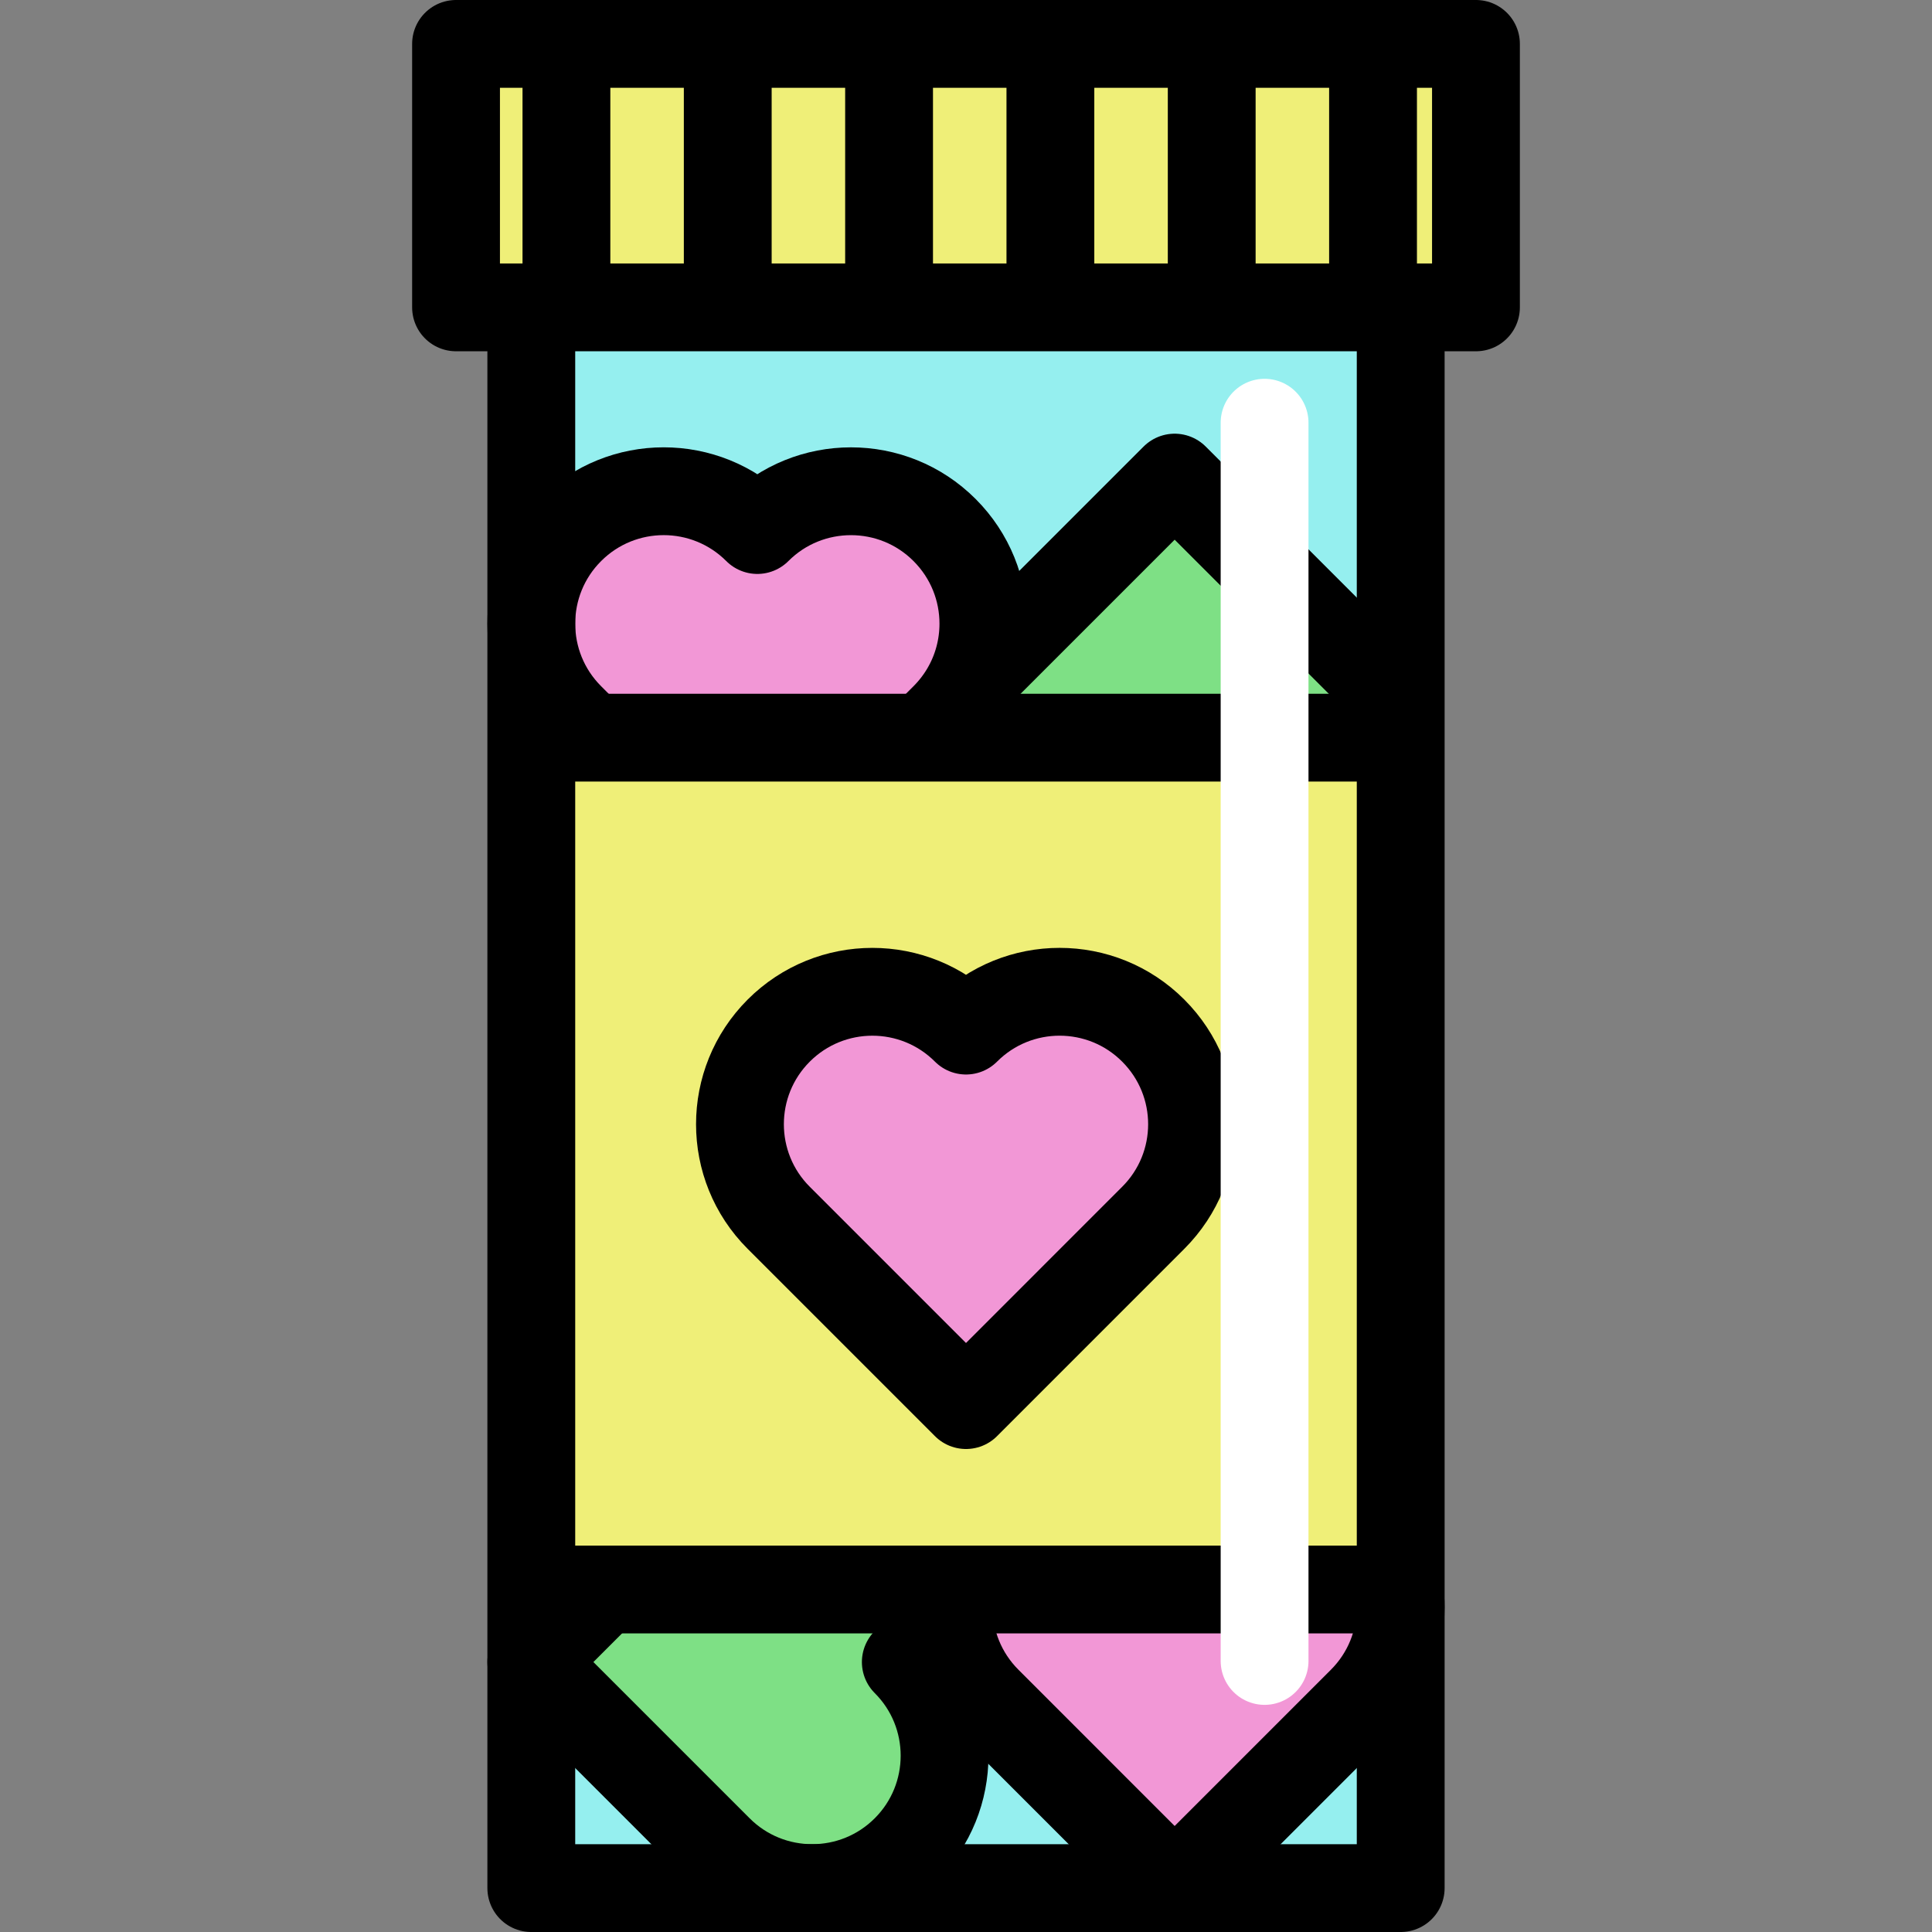<?xml version="1.0" encoding="iso-8859-1"?>
<!-- Generator: Adobe Illustrator 19.1.0, SVG Export Plug-In . SVG Version: 6.00 Build 0)  -->
<svg version="1.1" id="Capa_1" xmlns="http://www.w3.org/2000/svg" xmlns:xlink="http://www.w3.org/1999/xlink" x="0px" y="0px"
	 viewBox="0 0 440 440" style="enable-background:new 0 0 440 440;" xml:space="preserve">
<rect x="0" y="0" width="440" height="440" fill="#808080" stroke="none"/>
<g>
	<g id="XMLID_70_">
		<g>
			<path style="fill:#F297D6;" d="M262.64,234.71c5.89,5.89,8.84,13.61,8.84,21.32c0,7.72-2.95,15.44-8.84,21.32L220,320
				l-42.65-42.65c-5.89-5.88-8.83-13.6-8.83-21.32c0-7.71,2.94-15.43,8.83-21.32c11.78-11.78,30.87-11.78,42.65,0
				c5.88-5.89,13.6-8.84,21.32-8.84C249.04,225.87,256.76,228.82,262.64,234.71z"/>
			<polygon style="fill:#EFEF78;" points="336.14,10 336.14,70 319,70 312.7,70 312.7,10 			"/>
			<rect x="275.96" y="10" style="fill:#EFEF78;" width="36.74" height="60"/>
			<rect x="239.22" y="10" style="fill:#EFEF78;" width="36.74" height="60"/>
			<rect x="202.48" y="10" style="fill:#EFEF78;" width="36.74" height="60"/>
			<rect x="165.74" y="10" style="fill:#EFEF78;" width="36.74" height="60"/>
			<rect x="129" y="10" style="fill:#EFEF78;" width="36.74" height="60"/>
			<polygon style="fill:#EFEF78;" points="129,10 129,70 121,70 103.86,70 103.86,10 			"/>
			<path style="fill:#EFEF78;" d="M319,168v194h-0.27H216.31h-1.58h-77.21H121V168h13.48h75.99h5.95h102.2H319z M271.48,256.03
				c0-7.71-2.95-15.43-8.84-21.32c-5.88-5.89-13.6-8.84-21.32-8.84c-7.72,0-15.44,2.95-21.32,8.84c-11.78-11.78-30.87-11.78-42.65,0
				c-5.89,5.89-8.83,13.61-8.83,21.32c0,7.72,2.94,15.44,8.83,21.32L220,320l42.64-42.65C268.53,271.47,271.48,263.75,271.48,256.03
				z"/>
			<path style="fill:#F297D6;" d="M318.73,362c0.18,1.34,0.27,2.68,0.27,4.03c0,7.72-2.94,15.43-8.83,21.32L267.52,430l-42.64-42.65
				c-5.89-5.89-8.84-13.6-8.84-21.32c0-1.35,0.09-2.69,0.27-4.03H318.73z"/>
			<path style="fill:#7EE085;" d="M137.52,362h77.21c-0.96,6.05-3.78,11.86-8.44,16.52c5.89,5.89,8.83,13.61,8.83,21.32
				c0,7.72-2.94,15.44-8.83,21.33c-5.89,5.89-13.6,8.83-21.32,8.83s-15.43-2.94-21.32-8.83L121,378.52L137.52,362z"/>
			<path style="fill:#7EE085;" d="M318.62,168h-102.2c0.57-3.63,1.81-7.17,3.72-10.44c1.28-2.2,2.86-4.27,4.74-6.15l42.64-42.64
				l42.65,42.64C314.85,156.09,317.67,161.93,318.62,168z"/>
			<path style="fill:#F297D6;" d="M223.96,142.03c0,5.31-1.39,10.61-4.18,15.32c-1.27,2.14-2.82,4.16-4.66,6l-4.65,4.65h-75.99
				l-4.65-4.65c-5.89-5.89-8.83-13.6-8.83-21.32s2.94-15.43,8.83-21.32c11.78-11.78,30.87-11.78,42.65,0
				c5.88-5.89,13.6-8.83,21.32-8.83s15.44,2.94,21.32,8.83C221.01,126.6,223.96,134.31,223.96,142.03z"/>
			<path style="fill:#95EFEF;" d="M319,366.03V430h-51.48l42.65-42.65C316.06,381.46,319,373.75,319,366.03z"/>
			<path style="fill:#95EFEF;" d="M184.97,430H121v-51.48l42.65,42.65C169.54,427.06,177.25,430,184.97,430z"/>
			<path style="fill:#95EFEF;" d="M206.29,378.52c4.66-4.66,7.48-10.47,8.44-16.52h1.58c-0.18,1.34-0.27,2.68-0.27,4.03
				c0,7.72,2.95,15.43,8.84,21.32L267.52,430h-82.55c7.72,0,15.43-2.94,21.32-8.83c5.89-5.89,8.83-13.61,8.83-21.33
				C215.12,392.13,212.18,384.41,206.29,378.52z"/>
			<path style="fill:#95EFEF;" d="M219.78,157.35c2.79-4.71,4.18-10.01,4.18-15.32c0-7.72-2.95-15.43-8.84-21.32
				c-5.88-5.89-13.6-8.83-21.32-8.83s-15.44,2.94-21.32,8.83c-11.78-11.78-30.87-11.78-42.65,0c-5.89,5.89-8.83,13.6-8.83,21.32V70
				h8h36.74h36.74h36.74h36.74h36.74h6.3v98h-0.38c-0.95-6.07-3.77-11.91-8.45-16.59l-42.65-42.64l-42.64,42.64
				c-1.88,1.88-3.46,3.95-4.74,6.15L219.78,157.35z"/>
		</g>
		<g>
			<polyline style="fill:none;stroke:#000000;stroke-width:20;stroke-linejoin:round;stroke-miterlimit:10;" points="319,70 
				319,168 319,362 319,366.03 319,430 267.52,430 184.97,430 121,430 121,378.52 121,362 121,168 121,142.03 121,70 			"/>
			<polygon style="fill:none;stroke:#000000;stroke-width:20;stroke-linejoin:round;stroke-miterlimit:10;" points="312.7,10 
				336.14,10 336.14,70 319,70 312.7,70 275.96,70 239.22,70 202.48,70 165.74,70 129,70 121,70 103.86,70 103.86,10 129,10 
				165.74,10 202.48,10 239.22,10 275.96,10 			"/>
			<polyline style="fill:none;stroke:#000000;stroke-width:20;stroke-linejoin:round;stroke-miterlimit:10;" points="319,362 
				318.73,362 216.31,362 214.73,362 137.52,362 121,362 			"/>
			<polyline style="fill:none;stroke:#000000;stroke-width:20;stroke-linejoin:round;stroke-miterlimit:10;" points="319,168 
				318.62,168 216.42,168 210.47,168 134.48,168 121,168 			"/>
			<path style="fill:none;stroke:#000000;stroke-width:20;stroke-linejoin:round;stroke-miterlimit:10;" d="M220,234.71
				c-11.78-11.78-30.87-11.78-42.65,0c-5.89,5.89-8.83,13.61-8.83,21.32c0,7.72,2.94,15.44,8.83,21.32L220,320l42.64-42.65
				c5.89-5.88,8.84-13.6,8.84-21.32c0-7.71-2.95-15.43-8.84-21.32c-5.88-5.89-13.6-8.84-21.32-8.84
				C233.6,225.87,225.88,228.82,220,234.71z"/>
			<path style="fill:none;stroke:#000000;stroke-width:20;stroke-linejoin:round;stroke-miterlimit:10;" d="M216.42,168
				c0.57-3.63,1.81-7.17,3.72-10.44c1.28-2.2,2.86-4.27,4.74-6.15l42.64-42.64l42.65,42.64c4.68,4.68,7.5,10.52,8.45,16.59"/>
			<path style="fill:none;stroke:#000000;stroke-width:20;stroke-linejoin:round;stroke-miterlimit:10;" d="M134.48,168l-4.65-4.65
				c-5.89-5.89-8.83-13.6-8.83-21.32s2.94-15.43,8.83-21.32c11.78-11.78,30.87-11.78,42.65,0c5.88-5.89,13.6-8.83,21.32-8.83
				s15.44,2.94,21.32,8.83c5.89,5.89,8.84,13.6,8.84,21.32c0,5.31-1.39,10.61-4.18,15.32c-1.27,2.14-2.82,4.16-4.66,6l-4.65,4.65"/>
			<path style="fill:none;stroke:#000000;stroke-width:20;stroke-linejoin:round;stroke-miterlimit:10;" d="M214.73,362
				c-0.96,6.05-3.78,11.86-8.44,16.52c5.89,5.89,8.83,13.61,8.83,21.32c0,7.72-2.94,15.44-8.83,21.33
				c-5.89,5.89-13.6,8.83-21.32,8.83s-15.43-2.94-21.32-8.83L121,378.52L137.52,362"/>
			<path style="fill:none;stroke:#000000;stroke-width:20;stroke-linejoin:round;stroke-miterlimit:10;" d="M318.73,362
				c0.18,1.34,0.27,2.68,0.27,4.03c0,7.72-2.94,15.43-8.83,21.32L267.52,430l-42.64-42.65c-5.89-5.89-8.84-13.6-8.84-21.32
				c0-1.35,0.09-2.69,0.27-4.03"/>
			
				<line style="fill:none;stroke:#000000;stroke-width:20;stroke-linejoin:round;stroke-miterlimit:10;" x1="129" y1="10" x2="129" y2="70"/>
			
				<line style="fill:none;stroke:#000000;stroke-width:20;stroke-linejoin:round;stroke-miterlimit:10;" x1="165.74" y1="10" x2="165.74" y2="70"/>
			
				<line style="fill:none;stroke:#000000;stroke-width:20;stroke-linejoin:round;stroke-miterlimit:10;" x1="202.48" y1="10" x2="202.48" y2="70"/>
			
				<line style="fill:none;stroke:#000000;stroke-width:20;stroke-linejoin:round;stroke-miterlimit:10;" x1="239.22" y1="10" x2="239.22" y2="70"/>
			
				<line style="fill:none;stroke:#000000;stroke-width:20;stroke-linejoin:round;stroke-miterlimit:10;" x1="275.96" y1="10" x2="275.96" y2="70"/>
			
				<line style="fill:none;stroke:#000000;stroke-width:20;stroke-linejoin:round;stroke-miterlimit:10;" x1="312.7" y1="10" x2="312.7" y2="70"/>
		</g>
	</g>
	
		<line style="fill:#F297D6;stroke:#FFFFFF;stroke-width:20;stroke-linecap:round;stroke-linejoin:round;stroke-miterlimit:10;" x1="288" y1="96.27" x2="288" y2="378.27"/>
</g>
<g>
</g>
<g>
</g>
<g>
</g>
<g>
</g>
<g>
</g>
<g>
</g>
<g>
</g>
<g>
</g>
<g>
</g>
<g>
</g>
<g>
</g>
<g>
</g>
<g>
</g>
<g>
</g>
<g>
</g>
</svg>
